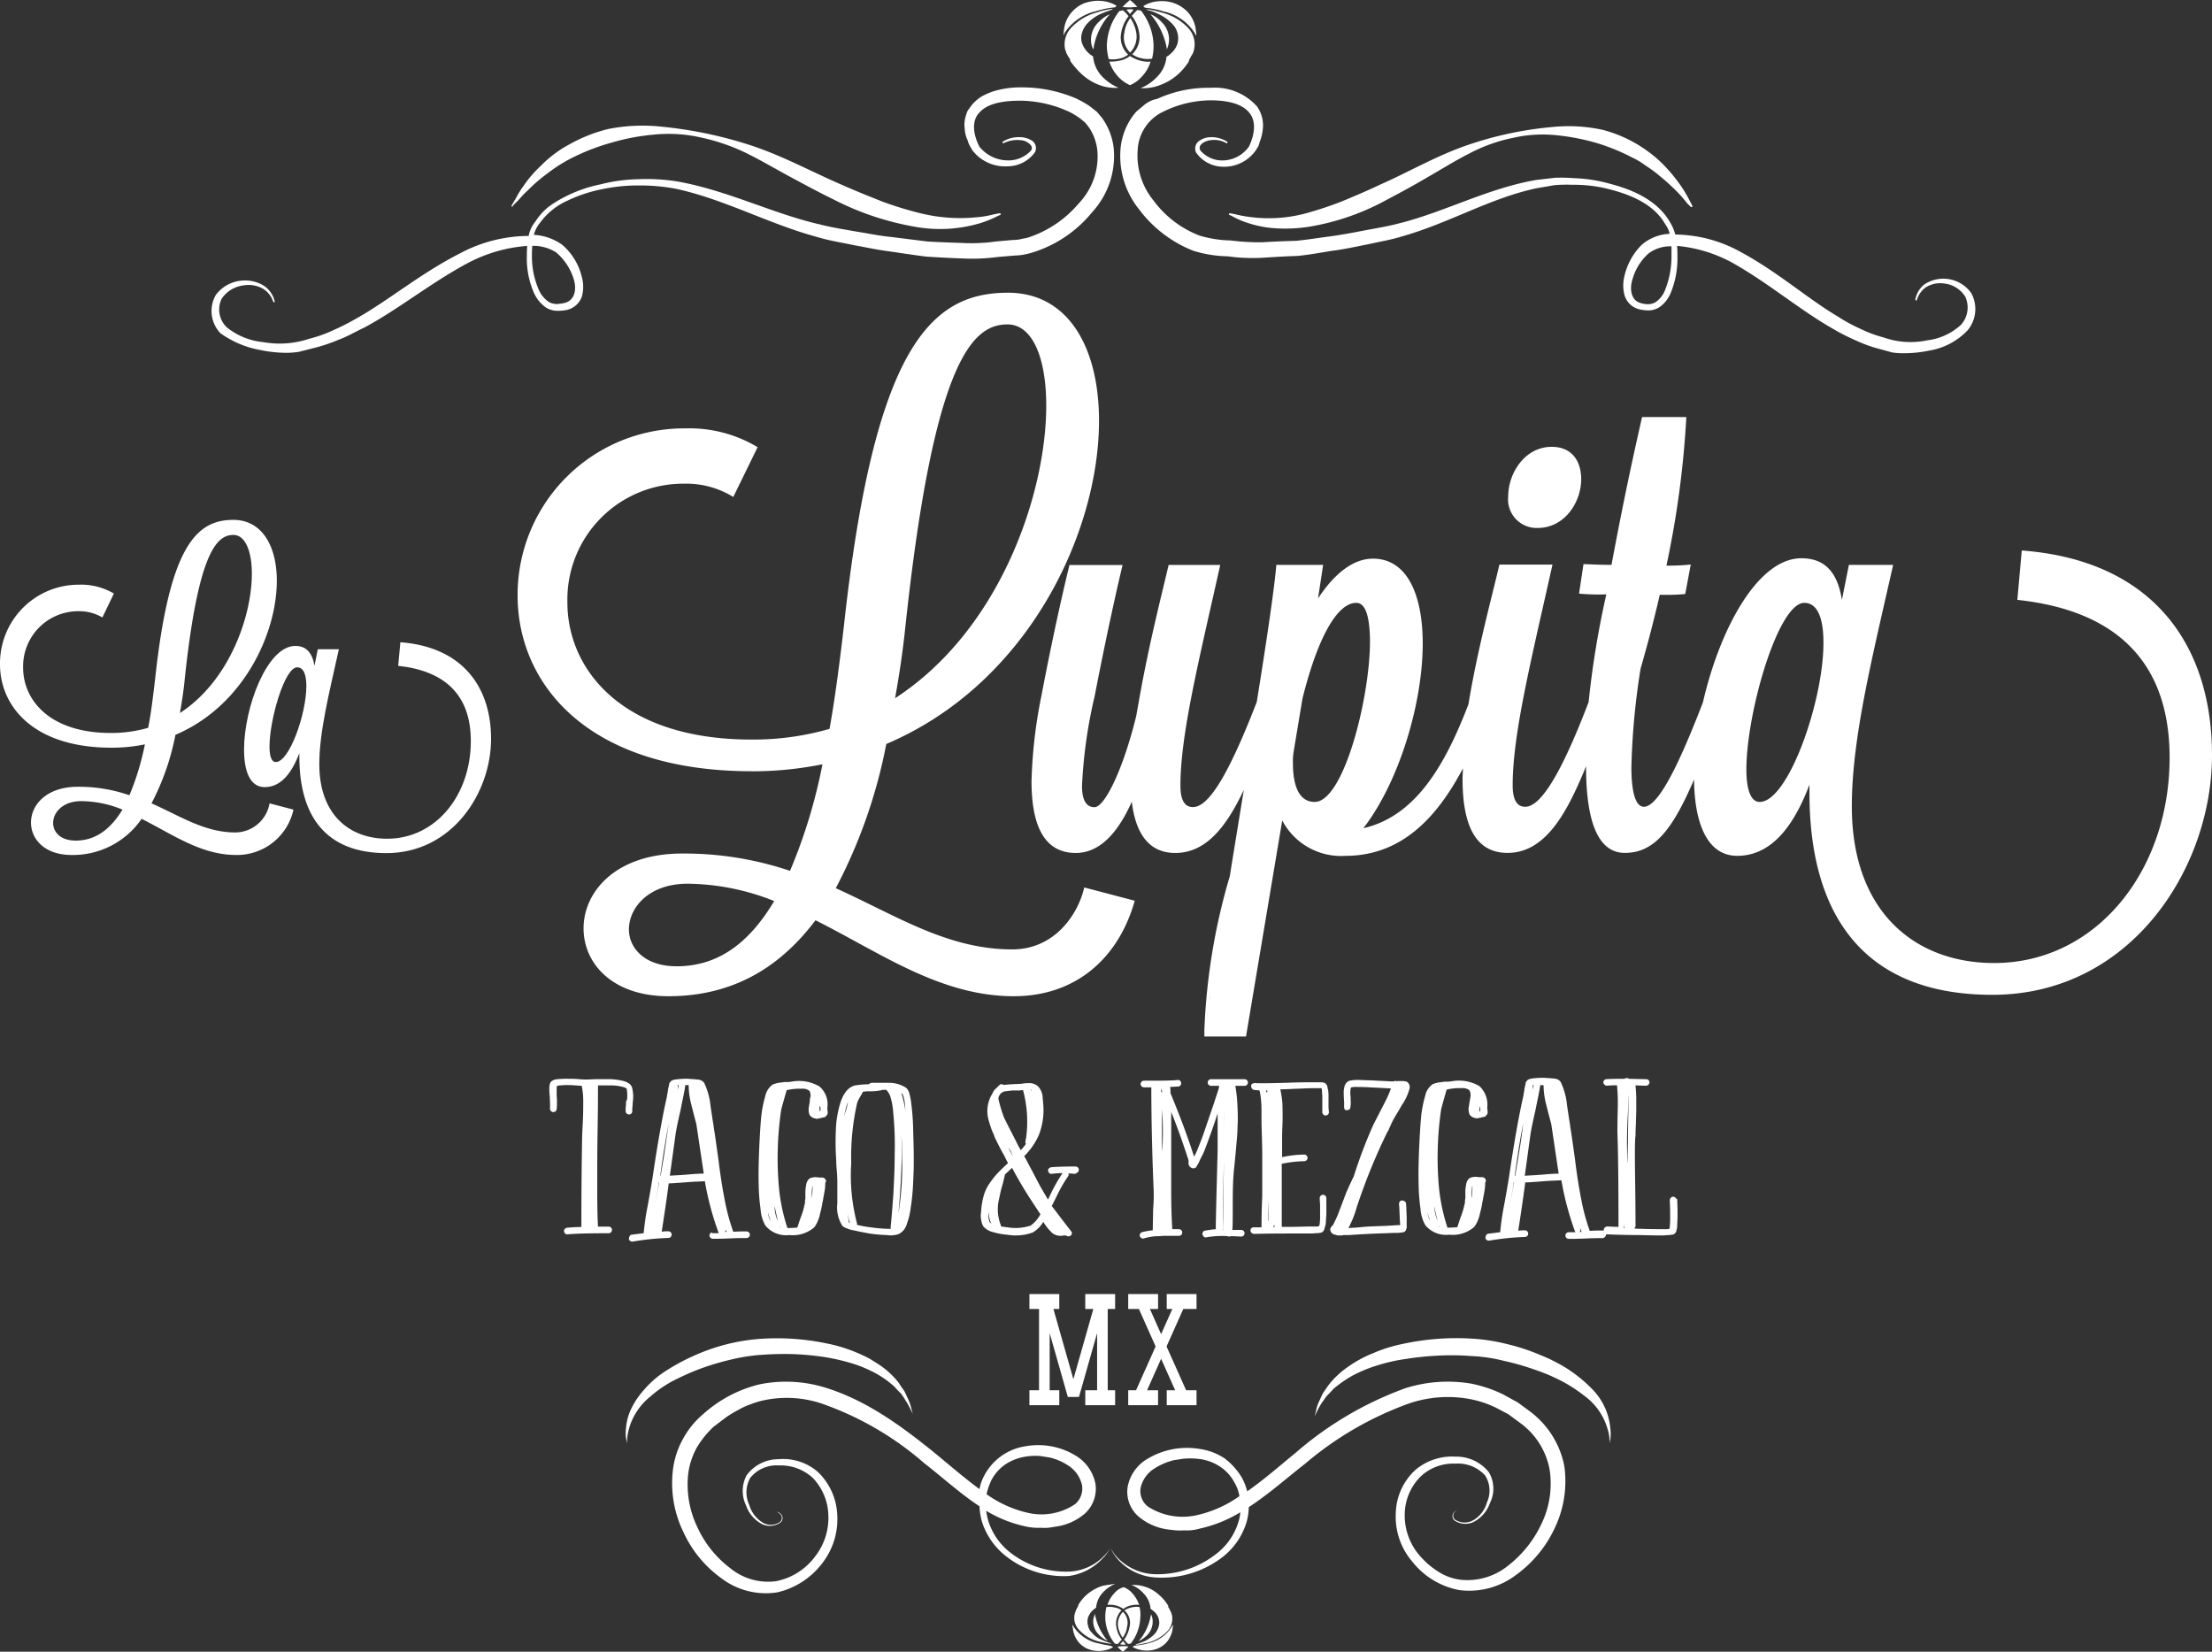 <svg id="Grupo_563" data-name="Grupo 563" xmlns="http://www.w3.org/2000/svg" xmlns:xlink="http://www.w3.org/1999/xlink" width="203.387" height="151.86" viewBox="0 0 203.387 151.86">
  <rect x="0" y="0" width="203.387" height="151.86" fill="#333333" stroke="none"/>
  <defs>
    <clipPath id="clip-path">
      <rect id="Rectángulo_194" data-name="Rectángulo 194" width="203.387" height="151.86" fill="#fff"/>
    </clipPath>
  </defs>
  <g id="Grupo_290" data-name="Grupo 290" clip-path="url(#clip-path)">
    <path id="Trazado_10193" data-name="Trazado 10193" d="M106.656,198.357a.305.305,0,0,0,.305-.305,4.125,4.125,0,0,1,.034-.577,3.76,3.76,0,0,1,.034-.441,3.41,3.41,0,0,0-.068-1.085c-.068-.339-.339-.542-.814-.678a5.89,5.89,0,0,0-1.254-.169h-1.322c-.577.034-.881.034-.881.034-.068,0-.271,0-.644-.034s-.678-.034-.949-.034a7.393,7.393,0,0,0-.949.034,1.047,1.047,0,0,0-.373.068.674.674,0,0,0-.339.237,1.349,1.349,0,0,0-.1.577,4.7,4.7,0,0,0,.034.644c.034.61.034.983.034,1.119-.034.068,0,.136.034.237a.433.433,0,0,0,.2.136c.068.034.136,0,.237-.034a.433.433,0,0,0,.136-.2,7.463,7.463,0,0,0,0-1.288v-.61a.663.663,0,0,1,.034-.271c.068,0,.136-.034.237-.034a6.289,6.289,0,0,1,.881-.034c.271,0,.644.034,1.153.068a6.758,6.758,0,0,1,.136,1.424c0,.508,0,1.085-.034,1.83-.034.712-.068,1.22-.068,1.525-.034,1.864-.068,4.61-.068,8.2-.475,0-.915.034-1.322.068-.068,0-.136.068-.2.1a.285.285,0,0,0-.068.237.292.292,0,0,0,.1.2.286.286,0,0,0,.237.068q1.068-.1,3.763-.1a.305.305,0,1,0,0-.61h-.983c-.068-1.288-.068-2.644-.068-4.068s0-3.051.034-4.847.034-3.152.034-4.068h1.153a4.532,4.532,0,0,1,1.119.136c.237.068.373.136.373.2a4.009,4.009,0,0,1,.034.949.61.61,0,0,0-.1.407c0,.136-.034.271-.034.373l0,.3a.305.305,0,0,0,.305.305" transform="translate(-48.826 -95.882)" fill="#fff"/>
    <path id="Trazado_10194" data-name="Trazado 10194" d="M121.247,209.7a.306.306,0,0,0,.182.078c.339,0,.882,0,1.559-.034.711-.034,1.22-.034,1.559-.034a.305.305,0,0,0,0-.61c-.34,0-.746,0-1.22.034a18.839,18.839,0,0,1-.779-2.881c-.2-1.017-.407-2.271-.577-3.695-.2-1.424-.339-2.441-.441-3.017,0-.136-.068-.441-.136-.915s-.135-.881-.169-1.153a6.227,6.227,0,0,0-.577-2.034.735.735,0,0,0-.305-.237.99.99,0,0,0-.339-.068c-.237-.034-.508-.034-.848-.068a6.734,6.734,0,0,0-.847.034c-.136,0-.237.034-.339.034a1.591,1.591,0,0,0-.306.1c-.068.034-.1.1-.169.169a.36.36,0,0,0-.068.2l-.1.441a3.409,3.409,0,0,1-.068.441,1.092,1.092,0,0,0-.034.237c-.407,1.763-.848,4.237-1.322,7.457-.068.407-.2,1.254-.441,2.542a24.06,24.06,0,0,0-.373,2.542L114,209.4a.228.228,0,0,0-.2.135.492.492,0,0,0-.068.237.294.294,0,0,0,.1.2.5.5,0,0,0,.237.068,23.469,23.469,0,0,1,3.288-.339.305.305,0,0,0,0-.61,3.6,3.6,0,0,0-.61.034c.169-1.119.406-2.61.644-4.441.2,0,.712-.034,1.593-.1.78-.068,1.355-.068,1.729-.1a26.9,26.9,0,0,0,1.253,4.711.074.074,0,0,0,.068.068h-.643c-.034-.1-.1-.063-.17.005v0a.3.3,0,0,0,.022.431m-5.138-2.939c.2-1.119.339-1.83.373-2.17h.034Zm.848-4.576h0l-.305,1.8h-.034c.271-2,.543-3.628.779-4.814-.133.881-.271,1.865-.44,3.017m1.356-6.542-.068.441a1.806,1.806,0,0,0-.034-.441c.034.034.068,0,.1,0m.679,8.238h0c-.814.068-1.288.068-1.491.1l.508-3.695c.068-.508.236-1.288.474-2.339.2-1.017.373-1.763.441-2.3h.305a7.224,7.224,0,0,0,.237,1.763c.271,1.085.441,1.695.474,1.83l.678,4.542q-.509,0-1.627.1m3.628,5-.005-.013h0s0,.009,0,.013l.1.258h-.17a.211.211,0,0,0,.073-.258" transform="translate(-55.904 -95.881)" fill="#fff"/>
    <path id="Trazado_10195" data-name="Trazado 10195" d="M141.9,197.332a1.2,1.2,0,0,0-.034.2.647.647,0,0,0-.034.237,1.369,1.369,0,0,0,.034.848.767.767,0,0,0,.577.339c.034,0,.068.034.1.034s.068-.034.1-.034c.068,0,.169-.034.237-.034a1.06,1.06,0,0,1,.271-.068c.068,0,.1-.034.136-.034.068-.034.1-.1.169-.169a.394.394,0,0,0,.068-.339.842.842,0,0,0-.034-.271,2.17,2.17,0,0,0-.712-2.034,3.721,3.721,0,0,0-2.576-.441c-.068,0-.2.034-.407.034a1.528,1.528,0,0,0-.441.034,2.593,2.593,0,0,0-.881.2,1.712,1.712,0,0,0-.676,1.055,10.65,10.65,0,0,0-.339,1.593c-.068.543-.136,1.458-.2,2.78-.068,1.458-.1,2.712-.068,3.8a17.753,17.753,0,0,0,.169,2.2,3.557,3.557,0,0,0,.441,1.525,2.453,2.453,0,0,0,2.2.881,3.024,3.024,0,0,0,2.3-.712,2.6,2.6,0,0,0,.339-.61,3.028,3.028,0,0,0,.2-.678,6.869,6.869,0,0,0,.2-.915c0-.068.068-.237.1-.542.068-.305.1-.543.136-.745a3.707,3.707,0,0,0,.034-.61.185.185,0,0,0,.068-.169.359.359,0,0,0-.305-.305h-.237c-.136,0-.271-.034-.339-.034a1.151,1.151,0,0,0-.373.034.57.57,0,0,0-.373.2,1.006,1.006,0,0,0-.2.508,3.039,3.039,0,0,0-.068.61v.407a1.151,1.151,0,0,1-.034.373v.237c-.068.237-.1.441-.169.678s-.169.508-.271.779l-.237.712c0,.034-.034.068-.034.1-.2,0-.441.034-.712.034h-.2V209a17.2,17.2,0,0,1-.746-3.425,29.133,29.133,0,0,1-.135-3.8,30.239,30.239,0,0,1,.305-3.559c.034-.2.136-.543.271-1.017.1-.373.2-.678.237-.848a5.176,5.176,0,0,1,1.39-.136.993.993,0,0,1,.712.2.952.952,0,0,1,.1.508,1.275,1.275,0,0,0-.069.414Zm.885.482h.034a.855.855,0,0,1,.068.237c0,.068-.034.136-.034.2-.034,0-.034,0-.068.034Zm-4.746,9.762c.068.271.169.542.237.814a2.351,2.351,0,0,1-.237-.814m4.712-2.611V205s-.034-.034,0-.034m-.679.813h0c0-.2.034-.407.034-.543a.119.119,0,0,1,.034-.068,6.586,6.586,0,0,1-.068,1.119Zm-2.948,3.119.034.068a.1.1,0,0,1-.068-.034Zm-.169-.509h0a3.379,3.379,0,0,1-.305-1.39c.1.475.2.95.305,1.39" transform="translate(-67.43 -96.114)" fill="#fff"/>
    <path id="Trazado_10196" data-name="Trazado 10196" d="M151.253,206.953a3.117,3.117,0,0,0,.475,2,1.07,1.07,0,0,0,.441.237,1.955,1.955,0,0,0,.577.169q.661.152,1.525.305a13.971,13.971,0,0,0,1.562.135,2.224,2.224,0,0,0,1.085-.1,1.483,1.483,0,0,0,.745-.949,6.284,6.284,0,0,0,.339-1.424,20.376,20.376,0,0,0,.237-2.542c.068-1.085.068-2.542,0-4.407a22.031,22.031,0,0,0-.169-2.576,5.368,5.368,0,0,0-.169-.949,1.036,1.036,0,0,0-.339-.61,2.872,2.872,0,0,0-1.593-.441h-1.525a.308.308,0,0,0-.237.1l-.1.034a8.583,8.583,0,0,0-1.186.1c-.61.136-1.051.644-1.356,1.525a9.623,9.623,0,0,0-.441,2.61,25.482,25.482,0,0,0,.034,2.746c0,.339.034.745.068,1.153.034.441.034.712.034.848v2.034Zm6-10.135.1.271a4.012,4.012,0,0,1,.135.848l.034.474a9.536,9.536,0,0,0-.373-1.663Zm-.068,5.524h0c0-.61,0-1.153-.034-1.663.068.678.068,1.389.068,2.17a26.967,26.967,0,0,1-.339,4.949c.169-1.795.27-3.592.305-5.456m-4.1-4.678a1.43,1.43,0,0,1,.136-.339c.068-.1.1-.2.2-.339l.2-.373c.135,0,.305-.034.508-.034a4.9,4.9,0,0,0,1.187-.1.125.125,0,0,0,.1-.034h.339c0,.034.034.034.068.068a1.543,1.543,0,0,1,.339.644,6.133,6.133,0,0,1,.237,1.356,30.741,30.741,0,0,1,.136,3.864c0,1.356-.068,2.644-.136,3.864-.1,1.288-.169,2.237-.237,2.813a.257.257,0,0,0,.034.169h-.334a13.932,13.932,0,0,1-1.525-.136,9.793,9.793,0,0,1-1.288-.237.215.215,0,0,0,0-.2,17.456,17.456,0,0,1-.511-5.46l0,0a22.485,22.485,0,0,1,.542-5.525m-.738,10.979-.034-.034v-.131q-.051-.254-.1-.712a4.848,4.848,0,0,0,.2.881Zm-.2-10.813h0l.1-.305a4.8,4.8,0,0,1-.237.949l-.135.441c.1-.441.169-.78.269-1.085" transform="translate(-74.271 -96.243)" fill="#fff"/>
    <path id="Trazado_10197" data-name="Trazado 10197" d="M178.224,204.981a3.931,3.931,0,0,0-.61,1.254,7.2,7.2,0,0,0-.237,1.525,1.57,1.57,0,0,0,0,.577,1.785,1.785,0,0,0,.2.678,1.688,1.688,0,0,0,.915.542,6.233,6.233,0,0,0,1.288.237,4.621,4.621,0,0,0,2.339-.2,2.7,2.7,0,0,0,.983-.983,4.813,4.813,0,0,0,.848,1.051,1.359,1.359,0,0,0,.712.237,1.164,1.164,0,0,0,.305-.034h.237a.3.3,0,0,0,.373.034.271.271,0,0,0,.126-.362.276.276,0,0,0-.058-.079c-.1-.135-.474-.61-1.119-1.457l-.644-.848.508-1.017a12.62,12.62,0,0,1,.983-1.7.254.254,0,0,0,.034-.271c.339,0,.508.034.61.034a.93.93,0,0,0,.273-.169.3.3,0,0,0-.024-.431l0,0,0,0a.306.306,0,0,0-.176-.076c-1.153,0-1.932.034-2.271.068-.068,0-.136.068-.2.1a.287.287,0,0,0-.068.237.292.292,0,0,0,.1.2.285.285,0,0,0,.237.068,7.94,7.94,0,0,1,.983-.068,15.35,15.35,0,0,0-.983,1.695l-.339.712h-.034l-.712-1.22-.78-1.491c-.305-.543-.508-.983-.678-1.254a6.206,6.206,0,0,0,1.356-1.965,6.274,6.274,0,0,0,.407-2.678c-.034-.441-.068-.712-.068-.848a1.646,1.646,0,0,0-.407-.915,1.241,1.241,0,0,0-.949-.305,2.287,2.287,0,0,0-.441.034,1.8,1.8,0,0,1-.373.034q-1.119.051-1.424.1a.279.279,0,0,0-.394.019l-.013.014-.271.271a1.132,1.132,0,0,0-.339.475,3.032,3.032,0,0,0-.339,2.509c.068.271.169.542.271.847.136.305.237.542.305.746l.407.814c.2.373.305.577.373.678l.407.814c-.373.339-.644.61-.881.847a7.851,7.851,0,0,0-.745.915m-.066,3.66v0a2.5,2.5,0,0,1-.1-.949,4.571,4.571,0,0,0,.2.983c.034.034.068.068.068.1a.739.739,0,0,1-.169-.137m3.863-12.165-.034.1-.034-.1Zm-2.538,2.536,0,0a12.785,12.785,0,0,1-.508-1.695.429.429,0,0,1,.034-.2v-.034l.2-.305c.034,0,.034,0,.068-.034l.2-.1a.429.429,0,0,1,.2-.034c.068,0,.169-.034.271-.034.135,0,.2-.034.271-.034h.678c.067,0,.169-.034.339-.034a11.054,11.054,0,0,1,.271,4.474l-.034.068v.169l-.034.034a.483.483,0,0,0,.068.2,7.042,7.042,0,0,1-.474.576l-.2-.339c-.607-1.224-1.082-2.1-1.353-2.682m.848,3.63-.305-.577-.136-.271.2.271Zm-1.052,2.811c.169-.542.237-.949.305-1.186l.034-.034c.169-.169.373-.339.61-.577.542,1.017,1.119,2,1.763,2.983l.847,1.288a2.942,2.942,0,0,1-.915,1.047v0a4.5,4.5,0,0,1-2,.169q-.407-.051-.712-.1a.306.306,0,0,0-.034-.169,3.994,3.994,0,0,1-.169-2.237c.068-.271.136-.678.271-1.187" transform="translate(-87.174 -96.271)" fill="#fff"/>
    <path id="Trazado_10198" data-name="Trazado 10198" d="M207.3,209.034a7.389,7.389,0,0,0-.983.17.34.34,0,0,0-.169.136.277.277,0,0,0-.034.237.34.34,0,0,0,.136.169.279.279,0,0,0,.237.034,4.67,4.67,0,0,1,.577-.136,4.149,4.149,0,0,1,.678-.068c.237,0,.475-.034.61-.034h1.356a.305.305,0,0,0,0-.61h-.61c-.068-1.051-.1-2.271-.1-3.593v-7.186c.644,1.593,1.153,3.085,1.593,4.44v.237a.453.453,0,0,0,.305.474.312.312,0,0,0,.339-.034.073.073,0,0,0,.068-.068.741.741,0,0,0,.1-.169,2.039,2.039,0,0,0,.237-.474c.2-.373.305-.61.373-.745.339-.881.779-2.066,1.254-3.527v3.322c-.1,4.034-.17,6.475-.17,7.255,0,.034,0,.034.034.068a8.144,8.144,0,0,0-1.017.136.228.228,0,0,0-.2.136.278.278,0,0,0-.034.237.711.711,0,0,0,.136.2.28.28,0,0,0,.237.034,8.231,8.231,0,0,1,1.965-.1.125.125,0,0,0,.1.034c.068,0,.1,0,.136-.034.474,0,.814.034.983.034a.305.305,0,1,0,0-.61h-.814c.034-.441.034-1.322.034-2.576,0-1.22.034-2.136.1-2.847,0,0,.068-.577.169-1.695s.169-1.864.169-2.3a15.945,15.945,0,0,0,0-1.83,14.11,14.11,0,0,0-.2-2h.85a.305.305,0,0,0,0-.61H212.66a.305.305,0,1,0,0,.61h.746c0,.068-.034.169-.034.237l-.441,1.356-.508,1.491-.441,1.287c-.169.508-.373.983-.542,1.424a5.128,5.128,0,0,1-.339.712c-.543-1.695-1.254-3.627-2.17-5.83a3.314,3.314,0,0,0-.034-.577c.271,0,.508-.034.745-.034a.292.292,0,0,0,.2-.1.286.286,0,0,0,.068-.237.292.292,0,0,0-.1-.2.248.248,0,0,0-.2-.068c-.577.068-1.627.068-3.118.068a.305.305,0,1,0,0,.61h.678c0,2.78.068,5.83.2,9.119a14.579,14.579,0,0,1-.033,2.065Zm6.61-9.086c0-.63-.028-1.228-.033-1.8.007.341.033.941.033,1.8m-.169,8.949c0-1.153.034-3.22.1-6.271-.034,3.559-.068,5.627-.1,6.271.034,0,.034.034.034.068h-.068c.034-.033.034-.033.034-.067Zm-5.559-7.423-.034.305v-3.864a23.707,23.707,0,0,1,.034,3.559m-.1-5.491.1.339a.124.124,0,0,0-.1.034Z" transform="translate(-101.309 -95.917)" fill="#fff"/>
    <path id="Trazado_10199" data-name="Trazado 10199" d="M227.153,209.052l0,0H226.4a.292.292,0,0,0-.2.1.248.248,0,0,0-.068.2.24.24,0,0,0,.1.2.308.308,0,0,0,.237.1c.136,0,1.22-.034,3.254-.034h1.932c.271,0,.474-.034.644-.034.1,0,.169,0,.2-.034h.07c.068,0,.1-.034.169-.068a.488.488,0,0,0,.2-.339c.034-.1.068-.2.1-.339.034-.237.034-.543.068-.915v-1.525a.305.305,0,1,0-.61,0s0,.2.034.576v.949a5.573,5.573,0,0,1-.034.814.488.488,0,0,1-.068.237.125.125,0,0,0-.1.034h-.644c-.44,0-1.085.034-1.932.034h-.746v-5.8a11.285,11.285,0,0,1,2.065-.237.305.305,0,0,0,0-.61,10.1,10.1,0,0,0-2.034.237v-1.663c0-.169,0-.61.034-1.356s0-1.356,0-1.83a9.165,9.165,0,0,0-.2-1.39c.2,0,.577,0,1.085-.034.949-.034,1.593-.068,1.965-.068h.745c0,.068.034.1.034.169,0,.169.034.407.034.712v1.356c0,.068.068.136.1.2a.285.285,0,0,0,.237.068.292.292,0,0,0,.2-.1.285.285,0,0,0,.068-.237c0-.068-.034-.237-.034-.508v-.712a5,5,0,0,0-.034-.78,1.685,1.685,0,0,1-.068-.305.5.5,0,0,0-.2-.305.175.175,0,0,0-.135-.068.124.124,0,0,1-.1-.034h-.946c-.373,0-1.017,0-1.965.034-2.034.068-3.118.068-3.322.034a.864.864,0,0,0-.237.068.2.2,0,0,0-.1.2.323.323,0,0,0,.068.237.309.309,0,0,0,.2.135c.1,0,.271.034.475.034a.1.1,0,0,0,.034.068,6.433,6.433,0,0,1,.135.949c.034.373.034.678.034,1.017v1.017c.034,1.153.068,2.136.068,2.949v3.7c-.066,1.427-.066,2.41-.066,2.885m1.119-.1.034-.1a.033.033,0,0,0,.034-.033v.236h-.1c0-.037.034-.07.034-.1m-.508-2.373c.034.881.034,1.458.034,1.763v.034l-.034.169Zm-.1-10.1.034.136c-.034,0-.068.034-.1.034a1.466,1.466,0,0,0-.034-.169Z" transform="translate(-111.152 -96.207)" fill="#fff"/>
    <path id="Trazado_10200" data-name="Trazado 10200" d="M245.088,198.283l-.543,1.051a44.2,44.2,0,0,0-1.831,4.814c-.305.61-.508,1.085-.678,1.458l-.373.983c-.169.441-.305.814-.441,1.153-.135.305-.271.61-.441.915-.034,0-.067.034-.1.1a.373.373,0,0,0-.068.474.526.526,0,0,0,.407.271c.034,0,.068.034.1.034s.068.034.1.034h.2a1.534,1.534,0,0,0,.373-.034h.237a6.17,6.17,0,0,0,.712-.034c.1,0,.508-.034,1.186-.068.034,0,.61-.034,1.763-.068.644-.034,1.017-.034,1.085-.034.169,0,.271-.034.373-.034a.15.15,0,0,0,.1-.034h.068c.034,0,.068-.034.1-.068.068-.034.068-.068.1-.135a.12.12,0,0,1,.034-.068.126.126,0,0,1,.033-.1v-1.051c-.033-.644-.033-1.051-.068-1.22a.229.229,0,0,0-.135-.2.494.494,0,0,0-.237-.068.292.292,0,0,0-.2.1.488.488,0,0,0-.068.237c.034.136.034.543.068,1.153,0,.305.034.543.034.712v.068h-.237l-1.085.068c-1.153.034-1.729.068-1.763.068-.678.068-1.085.1-1.186.1-.2,0-.373.034-.474.034.136-.271.271-.577.407-.881a10.791,10.791,0,0,0,.373-1.119l.305-.881a54.053,54.053,0,0,1,2.512-6c.034-.034.068-.068.068-.1l.271-.61.2-.407.2-.339.305-.508.271-.474a4.841,4.841,0,0,0,.678-1.424.6.6,0,0,0-.136-.644.308.308,0,0,0-.237-.1c-.068,0-.1-.034-.2-.034h-.407a.306.306,0,0,0-.169.034l-.034-.034a.279.279,0,0,0-.237.034h-.2c-.034,0-.712-.034-1.965-.1-.474,0-.848-.034-1.119-.034a3.614,3.614,0,0,0-.779.068.715.715,0,0,0-.474.542,1.993,1.993,0,0,0-.068.678c0,.1,0,.339.034.712v.441a.659.659,0,0,0,.034.237.2.2,0,0,0,.2.1.323.323,0,0,0,.237-.068.2.2,0,0,0,.1-.2,2.284,2.284,0,0,0,.034-.577c0-.339-.034-.543-.034-.644a1.936,1.936,0,0,1,.034-.508c0-.068.033-.1.068-.1a2.109,2.109,0,0,1,.577-.034c.2,0,.577,0,1.119.034l1.932.1a8.81,8.81,0,0,1-.441,1.051Z" transform="translate(-118.243 -95.98)" fill="#fff"/>
    <path id="Trazado_10201" data-name="Trazado 10201" d="M261.236,197.26a1.2,1.2,0,0,0-.034.2.662.662,0,0,0-.034.237,1.369,1.369,0,0,0,.034.848.767.767,0,0,0,.577.339c.034,0,.068.034.1.034s.068-.034.1-.034c.068,0,.169-.034.238-.034a1.058,1.058,0,0,1,.271-.068c.068,0,.1-.034.135-.034.068-.034.1-.1.169-.169a.394.394,0,0,0,.068-.339.858.858,0,0,0-.034-.271,2.331,2.331,0,0,0-.712-2.025,3.721,3.721,0,0,0-2.576-.441c-.068,0-.2.034-.407.034a1.527,1.527,0,0,0-.441.034,2.593,2.593,0,0,0-.881.2,1.71,1.71,0,0,0-.678,1.054,10.643,10.643,0,0,0-.339,1.593c-.068.543-.135,1.458-.2,2.78-.068,1.458-.1,2.712-.068,3.8a17.758,17.758,0,0,0,.169,2.2,3.559,3.559,0,0,0,.441,1.525,2.453,2.453,0,0,0,2.2.881,3.024,3.024,0,0,0,2.3-.712,2.613,2.613,0,0,0,.339-.61,3.038,3.038,0,0,0,.2-.678,6.884,6.884,0,0,0,.2-.915c0-.068.068-.237.1-.543.068-.305.1-.543.135-.745a3.707,3.707,0,0,0,.034-.61.187.187,0,0,0,.068-.169.36.36,0,0,0-.3-.305h-.237c-.136,0-.271-.034-.339-.034a1.15,1.15,0,0,0-.373.034.57.57,0,0,0-.373.2,1,1,0,0,0-.2.508,3.028,3.028,0,0,0-.068.61v.407a1.166,1.166,0,0,1-.034.373v.237c-.068.237-.1.441-.169.678s-.169.508-.271.779l-.237.712c0,.034-.034.068-.034.1-.2,0-.441.034-.712.034h-.2v-.04a17.2,17.2,0,0,1-.746-3.426,29.026,29.026,0,0,1-.135-3.8,30.221,30.221,0,0,1,.305-3.559c.034-.2.135-.542.271-1.017.1-.373.2-.678.237-.847a5.177,5.177,0,0,1,1.39-.136.993.993,0,0,1,.712.2.952.952,0,0,1,.1.508,2.5,2.5,0,0,1-.068.407Zm.88.519a.862.862,0,0,1,.068.237c.035.068,0,.136,0,.238-.034,0-.034,0-.068.034Zm-4.781,9.762h0c.068.271.169.543.237.814a3.472,3.472,0,0,1-.238-.814m4.067-1.8h0c0-.2.034-.407.034-.543a.119.119,0,0,1,.033-.068,6.584,6.584,0,0,1-.068,1.119,2.124,2.124,0,0,1,0-.508m-2.983,3.119.034.068a.107.107,0,0,1-.068-.034Zm-.136-.508a3.381,3.381,0,0,1-.305-1.389,9.2,9.2,0,0,0,.305,1.389" transform="translate(-126.085 -96.083)" fill="#fff"/>
    <path id="Trazado_10202" data-name="Trazado 10202" d="M286.042,205.918l.014-.007a.248.248,0,0,0-.2-.068.242.242,0,0,0-.2.1.307.307,0,0,0-.1.237c.034.644.034,1.153.034,1.491a6.549,6.549,0,0,1-.034.881.5.5,0,0,1-.034.237.125.125,0,0,0-.1.034h-.644c-.475,0-1.119,0-1.932-.034a3.52,3.52,0,0,1-.576-.034.255.255,0,0,0,.136-.237c0-.373,0-1.729-.034-4.135s-.034-3.763.034-4.135c0-.169,0-.508.034-1.085l.034-1.254v-1.085c0-.441-.034-.848-.068-1.22l.949.034a.308.308,0,0,0,.237-.1.292.292,0,0,0,.1-.2.362.362,0,0,0-.068-.2.292.292,0,0,0-.2-.1L281.785,195c-.067-.068-.1-.068-.2-.068a.362.362,0,0,0-.2.068c-.577,0-1.153,0-1.663.034a.292.292,0,0,0-.2.1.253.253,0,0,0-.068.2.241.241,0,0,0,.1.2.306.306,0,0,0,.237.1,8.2,8.2,0,0,1,.915-.034,17.832,17.832,0,0,1,.068,2.065c-.034,1.322-.034,2.066-.034,2.237.068,1.763.1,4.678.1,8.711-.474,0-.814-.034-1.017-.034a.307.307,0,0,0-.237.1.292.292,0,0,0-.1.2v.068h-.068c-.339,0-.745,0-1.22.034a18.908,18.908,0,0,1-.779-2.881c-.2-1.017-.407-2.271-.577-3.7-.2-1.424-.339-2.441-.441-3.017,0-.136-.068-.441-.136-.915s-.136-.881-.169-1.153a6.242,6.242,0,0,0-.577-2.034.736.736,0,0,0-.305-.237,1.007,1.007,0,0,0-.339-.068c-.237-.034-.508-.034-.847-.068a6.747,6.747,0,0,0-.848.034c-.135,0-.237.034-.339.034a1.582,1.582,0,0,0-.305.1c-.068.034-.1.1-.169.169a.362.362,0,0,0-.068.2l-.1.441a3.592,3.592,0,0,1-.068.441,1.1,1.1,0,0,0-.033.237c-.407,1.763-.848,4.237-1.322,7.457-.068.407-.2,1.254-.441,2.542a24.074,24.074,0,0,0-.373,2.542l-1.085.136a.228.228,0,0,0-.2.136.488.488,0,0,0-.068.237.292.292,0,0,0,.1.2.49.49,0,0,0,.237.068,23.464,23.464,0,0,1,3.288-.339.305.305,0,0,0,0-.61,3.712,3.712,0,0,0-.61.034c.169-1.119.407-2.61.644-4.44.2,0,.712-.034,1.593-.1.779-.068,1.356-.068,1.729-.1a26.86,26.86,0,0,0,1.254,4.711.073.073,0,0,0,.068.068h-.644a.305.305,0,0,0,0,.61c.339,0,.881,0,1.562-.034.712-.034,1.22-.034,1.559-.034a.36.36,0,0,0,.305-.305V209.3h.034c.881.034,1.9.068,3.119.068,1.22.034,1.864.034,1.965.034.271,0,.508-.034.678-.034.1,0,.169-.034.237-.034a.439.439,0,0,0,.441-.407,1.049,1.049,0,0,0,.068-.373c0-.237.034-.542.034-.949,0-.373,0-.881-.034-1.525-.081-.058-.114-.125-.182-.159m-15.22.779c.2-1.119.339-1.83.373-2.17h.034Zm.814-4.576-.305,1.8H271.3c.271-2,.542-3.628.78-4.814-.1.881-.237,1.864-.441,3.017Zm1.39-6.542-.068.441a1.781,1.781,0,0,0-.034-.441c.033.034.068,0,.1,0m.678,8.238h0c-.814.068-1.288.068-1.491.1l.508-3.695c.068-.508.237-1.288.474-2.339.2-1.017.373-1.763.441-2.3h.305a7.239,7.239,0,0,0,.237,1.763c.271,1.085.441,1.695.474,1.83l.678,4.543c-.34,0-.915.034-1.627.1m3.559,5.255a.265.265,0,0,0,.034-.271l.034-.034.1.305Zm4.068-.339v-.644a2.731,2.731,0,0,0,.034.543c0,.034.034.068.034.1Zm.373-8.474h0c0,.745-.034,1.559-.034,2.508a5.7,5.7,0,0,1-.034-.745c-.034-.814-.034-1.932.034-3.356.068-1.254.068-1.965.1-2.17,0,.1-.034,1.355-.068,3.763" transform="translate(-132.025 -95.812)" fill="#fff"/>
    <path id="Trazado_10203" data-name="Trazado 10203" d="M21.66,122.742c-2.847,0-5.051-1.491-7.729-2.678a22.9,22.9,0,0,0,2.2-6.3c6.237-2.644,9.321-9.288,9.321-14.169,0-3.186-1.356-5.593-4-5.593-3.356,0-5.865,2.339-7.187,14.611-.2,1.663-.373,3.186-.644,4.508a12.293,12.293,0,0,1-3.426.474c-5.695,0-8.068-3.085-8.068-6A5.068,5.068,0,0,1,7.078,102.4h.2a4.107,4.107,0,0,1,2.136.575l1.056-2.2a5.875,5.875,0,0,0-3.186-.814A7.235,7.235,0,0,0,0,107.145v.141c0,3.8,3.017,7.661,10.237,7.661a14.86,14.86,0,0,0,3.085-.305A24.245,24.245,0,0,1,11.9,119.32a14.189,14.189,0,0,0-4.745-.779c-2.881,0-4.305,1.663-4.305,3.288,0,1.525,1.254,2.983,3.728,2.983a7.651,7.651,0,0,0,6.441-3.323c2.847,1.424,5.457,3.322,8.678,3.322a5.315,5.315,0,0,0,5.288-4.169l-2.2-.577a3.225,3.225,0,0,1-3.119,2.677m-4.678-14.135c1.254-11.763,2.983-13.22,4.474-13.22,1.085,0,1.695,1.491,1.695,3.559,0,3.864-2.034,9.831-6.61,12.813.17-1.017.339-2.034.441-3.152M6.95,123.489h0c-1.39,0-2.065-.779-2.065-1.627,0-.949.881-2,2.576-2a10.133,10.133,0,0,1,3.8.779C10,122.71,8.543,123.489,6.95,123.489" transform="translate(0 -46.203)" fill="#fff"/>
    <path id="Trazado_10204" data-name="Trazado 10204" d="M58.506,116.129h0l-.2,2.17c4.373.474,6.678,2.746,6.678,6.915,0,4.983-3.22,8.983-7.695,8.983-3.458,0-6.237-2.2-6.237-6.847,0-2.949.881-6.441,1.8-10.576H50.913l-.305,1.525c-.2-1.22-.779-1.83-1.763-1.83-2.61,0-4.712,5.695-4.712,9.525,0,2,.543,3.458,1.9,3.458,1.593,0,2.542-1.458,3.186-3.118v.339c0,5.491,2.474,8.847,8,8.847,6.067,0,9.627-5.559,9.627-10.508,0-4.678-2.542-8.44-8.339-8.882M47.05,127.148c-.407,0-.577-.577-.577-1.424,0-2.475,1.39-7.288,2.542-7.288.61,0,.847.712.847,1.729,0,2.542-1.558,6.983-2.813,6.983" transform="translate(-21.693 -57.082)" fill="#fff"/>
    <path id="Trazado_10205" data-name="Trazado 10205" d="M115.157,96.933h0a32.49,32.49,0,0,0,6.474-.644,49.167,49.167,0,0,1-2.983,9.8,30.339,30.339,0,0,0-9.932-1.593c-6.067,0-9.051,3.491-9.051,6.881,0,3.221,2.644,6.237,7.8,6.237,4.711,0,9.525-1.663,13.525-6.983,5.966,2.983,11.457,6.983,18.238,6.983,5.695,0,9.627-3.492,11.118-8.78l-4.644-1.22c-.576,2.509-2.746,5.695-6.61,5.695-5.966,0-10.61-3.085-16.237-5.627A47.738,47.738,0,0,0,127.5,94.424c13.084-5.559,19.559-19.491,19.559-29.728,0-6.712-2.813-11.763-8.373-11.763-7.051,0-12.271,4.881-15.084,30.643-.407,3.492-.814,6.644-1.322,9.457a25.223,25.223,0,0,1-7.187.983c-11.932,0-16.915-6.475-16.915-12.61a10.655,10.655,0,0,1,10.779-10.915,8.2,8.2,0,0,1,4.474,1.22l2.237-4.576a12.165,12.165,0,0,0-6.644-1.729A15.312,15.312,0,0,0,93.6,80.83c.031,8,6.336,16.1,21.556,16.1m-6.947,17.93h0c-2.915,0-4.373-1.663-4.373-3.39,0-2,1.83-4.2,5.39-4.2a21.946,21.946,0,0,1,7.966,1.593c-2.578,4.339-5.593,6-8.984,6m21.05-31.255h0c2.644-24.677,6.237-27.762,9.39-27.762,2.3,0,3.559,3.085,3.559,7.456,0,8.1-4.237,20.644-13.9,26.915.372-2.068.712-4.271.949-6.61" transform="translate(-46.008 -26.019)" fill="#fff"/>
    <path id="Trazado_10206" data-name="Trazado 10206" d="M276.735,80.8c-2.508,0-4,2.475-4,4.543a2.63,2.63,0,0,0,2.712,2.915c2.508,0,4-2.407,4-4.474,0-1.627-.814-2.983-2.712-2.983" transform="translate(-134.06 -39.717)" fill="#fff"/>
    <path id="Trazado_10207" data-name="Trazado 10207" d="M277.588,87.675l0,0-.407,4.543c9.186.983,14,5.8,14,14.509,0,10.441-6.779,18.881-16.135,18.881-7.22,0-13.084-4.644-13.084-14.407,0-6.2,1.831-13.491,3.8-22.2h-4.068l-.644,3.221c-.407-2.576-1.593-3.829-3.728-3.829-4.034,0-7.525,6.576-9.051,13.254-1.695,4.373-3.9,9.593-5.424,9.593-.745,0-1.153-1.254-1.153-3.661a66.336,66.336,0,0,1,.848-9.051c.678-2.339,1.254-4.576,1.763-6.779a18.611,18.611,0,0,0,2.339-.068l.508-2.712a19,19,0,0,1-2.237.1,87.676,87.676,0,0,0,1.83-13.661h-4.068c-1.322,5.8-2.065,9.627-2.813,13.593-1.22,0-2.17-.068-2.576-.068l-.407,2.712a19.764,19.764,0,0,0,2.508.068,83.426,83.426,0,0,0-1.627,9.9c-2.475,6.475-4.373,9.627-5.831,9.627-.508,0-1.153-.271-1.153-1.965,0-4.711,1.663-11.355,3.661-20.3h-4.881c-.644,2.78-2.034,7.864-2.847,12.847-2.1,5.457-4.78,10.271-9.661,11.39,3.254-4.2,5.457-11.424,5.457-16.983,0-4.407-1.39-7.8-4.576-7.8-1.83,0-3.559,1.39-5.051,3.661L213.352,89h-4.305c-.169,2.065-.881,6.915-1.8,12.61-2.508,6.475-4.373,9.661-5.865,9.661-.508,0-1.153-.271-1.153-1.965,0-4.711,1.663-11.355,3.661-20.3h-4.745c-.678,2.881-1.763,7.118-2.644,12l-.339,1.9c-1.22,4.983-2.915,8.373-3.829,8.373-.508,0-1.153-.271-1.153-1.965a44.527,44.527,0,0,1,1.153-8.2c1.424-7.356,2.576-12.1,2.576-12.1h-4.881s-1.153,4.543-2.576,12a45.245,45.245,0,0,0-.915,7.864c0,3.829,1.017,6.61,4.068,6.61,2.237,0,3.9-1.9,5.152-4.711.339,2.813,1.491,4.711,4,4.711,2.847,0,4.712-2.441,6.3-5.8-.441,2.712-.881,5.39-1.288,7.932a57.335,57.335,0,0,0-2.339,14.169v.577h3.829L209.59,112.5a6.106,6.106,0,0,0,5.8,3.254c5.153,0,8.407-3.492,10.813-8.034,0,.305-.034.644-.034.949,0,3.966,1.017,6.813,4.135,6.813,3.426,0,5.424-3.527,7.22-7.966,0,4.881,1.017,7.966,3.559,7.966,2.712,0,4.373-2.1,6.373-6.746.034,4.034,1.22,7.017,3.966,7.017,3.322,0,5.322-3.051,6.644-6.542v.745c0,11.525,5.22,18.576,16.813,18.576,12.747,0,20.2-11.661,20.2-22.033,0-10.008-5.321-17.905-17.491-18.821m-74.947,43.118c0-.1.068-.474.1-.814-.033.407-.1.712-.1.814m.266-1.771c.019-.145.042-.289.072-.433-.019.158-.051.305-.072.433m9.666-18.228h0c-1.559,0-2-1.729-2-3.559a5.5,5.5,0,0,1,.068-1.085l.814-4.881c1.424-5.695,3.22-8.78,4.949-8.78.915,0,1.254,1.491,1.254,3.627-.033,5.255-2.441,14.678-5.085,14.678m40.914,0h0c-.848,0-1.22-1.22-1.22-2.983,0-5.22,2.915-15.321,5.322-15.321,1.254,0,1.763,1.491,1.763,3.627.033,5.322-3.221,14.678-5.865,14.678" transform="translate(-91.692 -37.065)" fill="#fff"/>
    <path id="Trazado_10208" data-name="Trazado 10208" d="M204.667,2.344a3.342,3.342,0,0,1,.678,1.559h0a2.144,2.144,0,0,1-.543,1.864l-.1.1a2.16,2.16,0,0,0,.848.373,2.408,2.408,0,0,0,.983.034,5.072,5.072,0,0,0,.135-1.254,5.38,5.38,0,0,0-1.153-3.152c-.1-.034-.237-.034-.339-.068a6.944,6.944,0,0,0-.508.544" transform="translate(-100.602 -0.885)" fill="#fff"/>
    <path id="Trazado_10209" data-name="Trazado 10209" d="M203.791,6.419h.034a2.1,2.1,0,0,0,.543-1.83,3.423,3.423,0,0,0-.543-1.322,2.823,2.823,0,0,0-.543,1.322,1.968,1.968,0,0,0,.508,1.83" transform="translate(-99.895 -1.606)" fill="#fff"/>
    <path id="Trazado_10210" data-name="Trazado 10210" d="M209.73,5.279h0a2.2,2.2,0,0,0-.644-1.965A2.931,2.931,0,0,0,208.1,2.6h-.034a6.653,6.653,0,0,1,1.458,2.949c0,.1.034.169.034.271a2.541,2.541,0,0,0,.171-.543" transform="translate(-102.273 -1.278)" fill="#fff"/>
    <path id="Trazado_10211" data-name="Trazado 10211" d="M200.309,6.341h0a2.425,2.425,0,0,0,.983-.034,1.816,1.816,0,0,0,.814-.373l-.1-.1a2.142,2.142,0,0,1-.543-1.864,3.336,3.336,0,0,1,.681-1.559,3.73,3.73,0,0,0-.508-.544c-.1.034-.237.034-.339.068a5.382,5.382,0,0,0-1.152,3.152,5.328,5.328,0,0,0,.169,1.254" transform="translate(-98.376 -0.918)" fill="#fff"/>
    <path id="Trazado_10212" data-name="Trazado 10212" d="M197.515,5.82c0-.1.034-.169.034-.271A6.158,6.158,0,0,1,199.008,2.6h-.034a3.491,3.491,0,0,0-.983.712,2.227,2.227,0,0,0-.678,1.966h0a1.5,1.5,0,0,0,.2.543" transform="translate(-96.974 -1.278)" fill="#fff"/>
    <path id="Trazado_10213" data-name="Trazado 10213" d="M195.949,8.684a4.055,4.055,0,0,0,1.525.169,4.49,4.49,0,0,1-1.491-1.017,3.054,3.054,0,0,1-.848-1.864,2.6,2.6,0,0,1-.373-.271,2.255,2.255,0,0,1-.644-.949,1.515,1.515,0,0,1,0-.949,2.138,2.138,0,0,1,.508-.881,3.939,3.939,0,0,1,1.186-.848c.305-.136.678-.271,1.085-.407.034-.034.034-.068.068-.068a4.612,4.612,0,0,0-.78.136,4.094,4.094,0,0,0-.61.169A5.016,5.016,0,0,0,193.1,3.362a2.219,2.219,0,0,0-.543,1.932c.034.136.1.271.136.407.068.1.1.2.2.339.136.2.169.305.136.339a7.575,7.575,0,0,0,1.053,1.22h0a4.986,4.986,0,0,0,1.864,1.085" transform="translate(-94.629 -0.786)" fill="#fff"/>
    <path id="Trazado_10214" data-name="Trazado 10214" d="M202.5,12.81h0a2.849,2.849,0,0,0,1.05-.745,3.4,3.4,0,0,0,.848-1.424,2.522,2.522,0,0,1-.881-.068,3.428,3.428,0,0,1-1.017-.441,2.321,2.321,0,0,1-1.017.441,3.852,3.852,0,0,1-.881.068,3.8,3.8,0,0,0,.848,1.424,3.3,3.3,0,0,0,1.051.745" transform="translate(-98.604 -4.98)" fill="#fff"/>
    <path id="Trazado_10215" data-name="Trazado 10215" d="M204.007,1.667c-.1,0-.237.034-.339.034a3.554,3.554,0,0,1,.339.407c.1-.136.237-.271.339-.407-.1,0-.2-.034-.339-.034" transform="translate(-100.11 -0.819)" fill="#fff"/>
    <path id="Trazado_10216" data-name="Trazado 10216" d="M195.35,1.083v0c.237-.068.508-.136.779-.2a6.535,6.535,0,0,1,.915-.136c.068-.034.1-.1.169-.136-.068-.034-.1-.068-.169-.1a2.954,2.954,0,0,0-.577-.237,3.58,3.58,0,0,0-1.8-.034,2.847,2.847,0,0,0-1.491.848,2.856,2.856,0,0,0-.814,1.8,1.942,1.942,0,0,0-.034.441c.034-.068.068-.169.1-.237a4.7,4.7,0,0,1,2.916-2" transform="translate(-94.538 -0.069)" fill="#fff"/>
    <path id="Trazado_10217" data-name="Trazado 10217" d="M203.677.678h0c.2,0,.407-.034.644-.034h.034A4.085,4.085,0,0,0,203.679,0a6.026,6.026,0,0,0-.68.644h.034a4.547,4.547,0,0,0,.644.034" transform="translate(-99.782)" fill="#fff"/>
    <path id="Trazado_10218" data-name="Trazado 10218" d="M207.828,8.717h0a5.108,5.108,0,0,0,1.9-1.085,5.559,5.559,0,0,0,.983-1.186c-.034-.034.034-.169.136-.339a2.939,2.939,0,0,1,.2-.339,1.911,1.911,0,0,0,.135-.407,2.195,2.195,0,0,0-.508-1.932A5.015,5.015,0,0,0,208.2,1.971c-.2-.068-.407-.1-.61-.169-.2-.034-.474-.1-.779-.136.034.034.034.068.068.068a4.519,4.519,0,0,1,1.085.407,3.94,3.94,0,0,1,1.187.848,1.9,1.9,0,0,1,.508,1.83,2.064,2.064,0,0,1-.644.949,1.509,1.509,0,0,1-.373.271,2.922,2.922,0,0,1-.881,1.864,4.169,4.169,0,0,1-1.492,1.017,4.038,4.038,0,0,0,1.559-.2" transform="translate(-101.389 -0.819)" fill="#fff"/>
    <path id="Trazado_10219" data-name="Trazado 10219" d="M207.817.949l0,0a5.291,5.291,0,0,1,.779.2,4.533,4.533,0,0,1,2.881,2,.85.85,0,0,0,.135.237,1.779,1.779,0,0,0-.034-.441,2.936,2.936,0,0,0-.814-1.8A3.254,3.254,0,0,0,209.274.3a3.578,3.578,0,0,0-1.8.034,2.911,2.911,0,0,0-.577.237c-.068.034-.1.068-.169.1.068.034.1.1.169.136a8.55,8.55,0,0,1,.915.139" transform="translate(-101.617 -0.1)" fill="#fff"/>
    <path id="Trazado_10220" data-name="Trazado 10220" d="M42.822,39.957l0,.007A12.258,12.258,0,0,0,45.1,40.2a7.378,7.378,0,0,0,1.22-.1c.373-.1.779-.2,1.186-.305a14.858,14.858,0,0,0,2.373-.779c.848-.305,1.559-.745,2.373-1.119,3.118-1.663,6.067-4.068,9.457-5.9a13.878,13.878,0,0,1,5.559-1.627,8.333,8.333,0,0,0-.034.915,7.839,7.839,0,0,0,.644,3.389,3.273,3.273,0,0,0,1.153,1.39,2,2,0,0,0,.915.271,4.033,4.033,0,0,0,.915-.068,1.923,1.923,0,0,0,1.424-1.22,3.352,3.352,0,0,0,0-1.83,5.609,5.609,0,0,0-1.8-2.949,4.959,4.959,0,0,0-2.61-.915,2.943,2.943,0,0,1,.577-1.119A6.232,6.232,0,0,1,70.993,26.2,13.023,13.023,0,0,1,74.18,25.15a16.182,16.182,0,0,1,3.389-.339,17.9,17.9,0,0,1,3.356.305c4.44.949,8.508,3.221,13.017,4.441,1.119.339,2.271.508,3.356.745,1.119.2,2.2.441,3.322.576,1.119.169,2.237.339,3.322.475,1.119.068,2.237.136,3.322.169a17.767,17.767,0,0,0,3.288-.136l1.627-.136a4.067,4.067,0,0,0,.848-.1,6.627,6.627,0,0,0,.779-.2,11.451,11.451,0,0,0,5.39-3.661,7.655,7.655,0,0,0,2-5.865,5.92,5.92,0,0,0-1.119-2.881c-.169-.169-.271-.339-.441-.508l-.644-.508a9.7,9.7,0,0,0-1.254-.712,12.61,12.61,0,0,0-5.089-1.02,8.329,8.329,0,0,0-2.441.339,6.52,6.52,0,0,0-1.119.474,3.648,3.648,0,0,0-.949.814l-.373.508a3.863,3.863,0,0,0-.2.577,2.692,2.692,0,0,0-.068,1.153,2.666,2.666,0,0,0,.271,1.017,1.992,1.992,0,0,0,.2.508l.237.407a3.788,3.788,0,0,0,3.254,1.458,3.1,3.1,0,0,0,2.509-1.322.839.839,0,0,0-.42-1.109l-.021-.009a2.066,2.066,0,0,0-.949-.237,2.735,2.735,0,0,0-1.627.441l.068.136a2.81,2.81,0,0,1,1.559-.305,1.364,1.364,0,0,1,.78.271c.237.169.407.407.237.678a2.826,2.826,0,0,1-2.169.915,3.382,3.382,0,0,1-2.576-1.254c-.508-.949-.814-2.339,0-3.152.779-.881,2.3-1.085,3.763-1.085a10.971,10.971,0,0,1,4.542,1.051,6.916,6.916,0,0,1,.983.61l.407.339c.136.136.271.339.407.508a4.737,4.737,0,0,1,.745,2.2,6.25,6.25,0,0,1-1.729,4.745,10.269,10.269,0,0,1-4.61,3.118c-.2.068-.508.1-.745.169a4.23,4.23,0,0,1-.712.068l-1.525.136a15.992,15.992,0,0,1-3.118.136c-1.051-.034-2.136-.068-3.221-.136l-3.254-.407c-1.085-.1-2.2-.339-3.288-.508-1.119-.2-2.237-.373-3.288-.644-4.339-.983-8.542-3.152-13.186-3.966a17.721,17.721,0,0,0-3.527-.2,15.213,15.213,0,0,0-3.492.474,12.653,12.653,0,0,0-3.288,1.153,10.975,10.975,0,0,0-1.491.915A5.474,5.474,0,0,0,68.041,28.1a2.959,2.959,0,0,0-.644,1.356h-.2a13.478,13.478,0,0,0-6.1,1.593c-3.661,1.864-6.542,4.305-9.491,5.966a22.447,22.447,0,0,1-2.2,1.119,12.174,12.174,0,0,1-2.2.779,8.547,8.547,0,0,1-4.2.305,6.294,6.294,0,0,1-3.356-1.356,2.267,2.267,0,0,1-.474-2.644,2.839,2.839,0,0,1,2.034-1.22,2.649,2.649,0,0,1,1.8.335,2.182,2.182,0,0,1,.915,1.22l.136-.034a2.424,2.424,0,0,0-.915-1.424,3.252,3.252,0,0,0-2-.543,3.319,3.319,0,0,0-2.509,1.322A2.959,2.959,0,0,0,39.06,38.4a9.006,9.006,0,0,0,3.763,1.56m24.915-9.594a3.864,3.864,0,0,1,2.2.61,5.28,5.28,0,0,1,1.593,2.407c.305.949.136,2-.848,2.237a6.1,6.1,0,0,1-.712.1,1.8,1.8,0,0,1-.678-.169,2.587,2.587,0,0,1-.949-1.119,7.609,7.609,0,0,1-.644-3.152,8.327,8.327,0,0,1,.034-.915" transform="translate(-18.79 -7.761)" fill="#fff"/>
    <path id="Trazado_10221" data-name="Trazado 10221" d="M92.906,29.782v0c.271-.237.577-.678,1.085-1.119a14.265,14.265,0,0,1,1.763-1.525,14.021,14.021,0,0,1,2.576-1.593,19.98,19.98,0,0,1,3.322-1.254,20.223,20.223,0,0,1,3.93-.745,13.514,13.514,0,0,1,4.339.271,18.292,18.292,0,0,1,4.271,1.491c1.356.678,2.678,1.458,4,2.17s2.644,1.424,3.966,2.066a26.06,26.06,0,0,0,7.627,2.511,12.891,12.891,0,0,0,5.695-.339,9.207,9.207,0,0,0,1.491-.577c.339-.169.508-.237.508-.237l-.068-.136s-.169.034-.542.1a8.444,8.444,0,0,1-1.525.271,15.263,15.263,0,0,1-5.322-.373,32.363,32.363,0,0,1-3.426-1.051c-1.186-.474-2.475-.983-3.763-1.559-2.61-1.119-5.322-2.61-8.271-3.593a38.531,38.531,0,0,0-8.917-1.8,16.178,16.178,0,0,0-4.271.271,14.205,14.205,0,0,0-3.593,1.424,10.735,10.735,0,0,0-2.61,1.965,10.837,10.837,0,0,0-1.627,1.9c-.407.543-.61,1.017-.814,1.322-.169.305-.271.474-.271.474l.11.082c-.029-.051.1-.185.338-.419" transform="translate(-45.447 -11.171)" fill="#fff"/>
    <path id="Trazado_10222" data-name="Trazado 10222" d="M204.668,17.531l0,0-.61.508a5.338,5.338,0,0,0-.407.508,6.077,6.077,0,0,0-1.051,2.78,7.835,7.835,0,0,0,1.695,5.729,11.486,11.486,0,0,0,4.983,3.8,11.338,11.338,0,0,0,3.152.508,16.606,16.606,0,0,0,3.186.136c1.051-.068,2.136-.136,3.22-.169,1.085-.1,2.136-.305,3.221-.474,1.085-.136,2.136-.373,3.186-.577,1.051-.237,2.136-.407,3.221-.745,4.339-1.22,8.169-3.559,12.44-4.441l1.593-.271a13.54,13.54,0,0,1,1.663-.034,12.87,12.87,0,0,1,3.221.373c2.065.508,4.237,1.39,5.288,3.254a2.315,2.315,0,0,1,.407.881,4.177,4.177,0,0,0-2.576,1.017,5.907,5.907,0,0,0-1.593,2.915,3.466,3.466,0,0,0,.034,1.763A1.878,1.878,0,0,0,250.3,36.24a3.773,3.773,0,0,0,.915.1,2.006,2.006,0,0,0,.881-.271,2.983,2.983,0,0,0,1.085-1.356,8.393,8.393,0,0,0,.61-3.254c0-.339,0-.712-.034-1.051a13.038,13.038,0,0,1,5.22,1.627c3.221,1.83,6,4.2,8.949,5.9a19.987,19.987,0,0,0,2.237,1.153,13.141,13.141,0,0,0,2.271.814l1.119.305a7.181,7.181,0,0,0,1.187.068,11.185,11.185,0,0,0,2.169-.237,6.274,6.274,0,0,0,3.559-1.864,3.058,3.058,0,0,0,.339-3.426,3.147,3.147,0,0,0-4.339-.779,2.293,2.293,0,0,0-.814,1.424l.135.034a2.251,2.251,0,0,1,.845-1.216,2.5,2.5,0,0,1,1.729-.339,2.593,2.593,0,0,1,1.9,1.22,2.376,2.376,0,0,1-.407,2.576,5.569,5.569,0,0,1-3.118,1.424,7.4,7.4,0,0,1-4-.271,11.137,11.137,0,0,1-2.1-.779,15.387,15.387,0,0,1-2.065-1.119c-2.813-1.663-5.525-4.1-8.983-5.966a12.639,12.639,0,0,0-5.9-1.593h-.1a3.966,3.966,0,0,0-.474-1.119c-1.153-2.034-3.458-3.017-5.559-3.559a13.855,13.855,0,0,0-3.356-.508,13.441,13.441,0,0,0-1.663-.034l-1.729.2c-4.508.779-8.509,2.983-12.646,4-1.017.271-2.1.441-3.152.644s-2.136.407-3.152.543c-1.051.136-2.065.305-3.118.407-1.051.034-2.065.068-3.085.136a21.757,21.757,0,0,1-2.983-.169,10.636,10.636,0,0,1-2.813-.441,9.477,9.477,0,0,1-4.237-3.221A6.559,6.559,0,0,1,204.16,21.6a4.107,4.107,0,0,1,2.407-3.559,9.923,9.923,0,0,1,4.339-1.017c1.39,0,2.847.271,3.527,1.153.712.848.407,2.17-.034,3.085a2.994,2.994,0,0,1-2.407,1.288,2.651,2.651,0,0,1-2.066-.915c-.305-.543.508-.915.949-.949a2.267,2.267,0,0,1,1.491.305l.068-.136a2.677,2.677,0,0,0-1.593-.441,1.748,1.748,0,0,0-.915.271.869.869,0,0,0-.407,1.119,3.041,3.041,0,0,0,2.407,1.322,3.547,3.547,0,0,0,3.085-1.491l.237-.373c.1-.237.1-.339.169-.508a4.191,4.191,0,0,0,.237-.983,3.014,3.014,0,0,0-.508-2.17,5.179,5.179,0,0,0-4.271-1.729,11.235,11.235,0,0,0-4.915,1.017,2.582,2.582,0,0,0-1.293.644m48.576,12.914h0v1.017a8.292,8.292,0,0,1-.61,3.051,2.364,2.364,0,0,1-.881,1.085,1.474,1.474,0,0,1-.644.169,2.528,2.528,0,0,1-.678-.1c-.915-.237-1.051-1.288-.78-2.17a5.027,5.027,0,0,1,1.458-2.373,3.287,3.287,0,0,1,2.136-.678" transform="translate(-99.555 -7.799)" fill="#fff"/>
    <path id="Trazado_10223" data-name="Trazado 10223" d="M222.779,30.907h0l-.508-.1-.068.136a4.694,4.694,0,0,1,.474.237,8.035,8.035,0,0,0,1.424.577,9.924,9.924,0,0,0,2.339.441,14.333,14.333,0,0,0,3.12-.135,22.426,22.426,0,0,0,7.22-2.509c1.22-.644,2.475-1.322,3.729-2.066,1.254-.712,2.475-1.491,3.763-2.136a14.772,14.772,0,0,1,4.034-1.458,12.267,12.267,0,0,1,4.135-.237,20.154,20.154,0,0,1,3.728.746,18.74,18.74,0,0,1,3.118,1.288,6.858,6.858,0,0,1,1.289.78,9.486,9.486,0,0,1,1.119.814,19.923,19.923,0,0,1,1.663,1.491,10.976,10.976,0,0,1,.983,1.119l.373.373.136-.068a4.7,4.7,0,0,0-.237-.475,12.714,12.714,0,0,0-.746-1.288,14.866,14.866,0,0,0-1.491-1.864,10.568,10.568,0,0,0-1.084-1.017,13.192,13.192,0,0,0-1.322-.949,12.34,12.34,0,0,0-3.39-1.458,14.691,14.691,0,0,0-4.068-.305A33.1,33.1,0,0,0,244,24.605c-2.813.983-5.356,2.475-7.83,3.559-1.22.577-2.407,1.085-3.559,1.559a33.257,33.257,0,0,1-3.254,1.085,13.063,13.063,0,0,1-5.051.373,10.849,10.849,0,0,1-1.525-.275" transform="translate(-109.22 -11.212)" fill="#fff"/>
    <path id="Trazado_10224" data-name="Trazado 10224" d="M239.373,252.6l.006,0-1.153-.848-1.356-.745a12.324,12.324,0,0,0-2.915-.983,12.97,12.97,0,0,0-6.034.407,32.022,32.022,0,0,0-10.1,5.932c-1.491,1.22-2.881,2.441-4.373,3.491-.034.034-.068.034-.1.068a5.366,5.366,0,0,0-.474-1.22,6.157,6.157,0,0,0-1.593-1.8,5.6,5.6,0,0,0-2.339-.881,7.055,7.055,0,0,0-4.983,1.051,3.8,3.8,0,0,0-1.593,2.373,3.009,3.009,0,0,0,1.051,2.847,5.329,5.329,0,0,0,2.746,1.153l.644.068a5.387,5.387,0,0,0,.745,0,4.3,4.3,0,0,0,1.458-.169,12.253,12.253,0,0,0,3.7-1.491,3.691,3.691,0,0,1-.169.881,5.8,5.8,0,0,1-1.965,2.881,8.757,8.757,0,0,1-5.491,1.932,5,5,0,0,1-3.491-1.356,3.607,3.607,0,0,1-.644-.78l-.2-.305a3.2,3.2,0,0,1,.169.305,4.136,4.136,0,0,0,.61.848,5.081,5.081,0,0,0,3.559,1.593,9.148,9.148,0,0,0,5.831-1.763,6.418,6.418,0,0,0,2.3-3.119,5.071,5.071,0,0,0,.271-1.593c1.83-1.187,3.492-2.678,5.153-3.966a30.766,30.766,0,0,1,9.661-5.593,11.106,11.106,0,0,1,5.356-.407,9.677,9.677,0,0,1,2.542.814l1.153.61,1.153.848a6.828,6.828,0,0,1,2.644,4.237,8.479,8.479,0,0,1-.745,4.983,10.477,10.477,0,0,1-3.085,3.864,5.934,5.934,0,0,1-4.339,1.288,4.9,4.9,0,0,1-2.066-.745,8.427,8.427,0,0,1-.882-.644,9.238,9.238,0,0,1-.814-.814,5.634,5.634,0,0,1-1.39-3.829,4.978,4.978,0,0,1,1.458-3.458,4.358,4.358,0,0,1,3.187-1.186,3.367,3.367,0,0,1,2.746,1.085,2.589,2.589,0,0,1,.169,2.474,2.753,2.753,0,0,1-1.288,1.662,1.607,1.607,0,0,1-1.525,0,.469.469,0,0,1-.1-.814c.169-.136.271-.2.271-.2l-.305.2a.509.509,0,0,0-.136.706.516.516,0,0,0,.2.175,1.751,1.751,0,0,0,1.663.068,3.064,3.064,0,0,0,1.491-1.729,2.949,2.949,0,0,0-.1-2.847,3.815,3.815,0,0,0-3.051-1.424,5.236,5.236,0,0,0-3.7,1.22,5.568,5.568,0,0,0-1.8,3.93,6.349,6.349,0,0,0,1.491,4.474,7.2,7.2,0,0,0,4.339,2.644,7.108,7.108,0,0,0,5.22-1.39,11.071,11.071,0,0,0,3.559-4.305,9.977,9.977,0,0,0,.881-5.729,8.242,8.242,0,0,0-3.129-4.983M208.8,262.095h0a5.884,5.884,0,0,1-4.543-.745,1.784,1.784,0,0,1-.712-1.729,2.8,2.8,0,0,1,1.119-1.695,5.91,5.91,0,0,1,2-.881c.373-.034.745-.135,1.085-.135a5.961,5.961,0,0,1,1.119.033,4.4,4.4,0,0,1,1.932.678,3.978,3.978,0,0,1,1.356,1.458,3.712,3.712,0,0,1,.475,1.288,10.8,10.8,0,0,1-3.83,1.729" transform="translate(-98.67 -122.807)" fill="#fff"/>
    <path id="Trazado_10225" data-name="Trazado 10225" d="M263.16,246.563h0a13.2,13.2,0,0,0-2.065-1.695,14.914,14.914,0,0,0-2.644-1.356,18.1,18.1,0,0,0-2.983-.983,17.21,17.21,0,0,0-3.221-.508,23.184,23.184,0,0,0-6.373.474,13.706,13.706,0,0,0-2.813.881,11.013,11.013,0,0,0-2.339,1.288,8.172,8.172,0,0,0-1.663,1.562c-.2.271-.373.543-.543.779-.135.237-.237.508-.339.712a3.657,3.657,0,0,0-.339,1.051c-.068.237-.1.373-.1.373l.169-.339a6.837,6.837,0,0,1,.508-.915c.136-.169.271-.407.441-.61.2-.2.407-.407.61-.644a11.412,11.412,0,0,1,1.695-1.186,12.711,12.711,0,0,1,2.271-.949,16.257,16.257,0,0,1,2.678-.61,27.049,27.049,0,0,1,2.949-.305,22.872,22.872,0,0,1,3.051.034,14.712,14.712,0,0,1,3.017.441,23.243,23.243,0,0,1,2.847.814,17.333,17.333,0,0,1,2.542,1.085,13.642,13.642,0,0,1,2.066,1.356,5.7,5.7,0,0,1,2.066,2.949,3.727,3.727,0,0,1,.2,1.051,2.86,2.86,0,0,1,.034.373,2.943,2.943,0,0,1,.034-.373,3.767,3.767,0,0,0,0-1.085,5.831,5.831,0,0,0-1.757-3.664" transform="translate(-116.856 -118.94)" fill="#fff"/>
    <path id="Trazado_10226" data-name="Trazado 10226" d="M161.236,265.99v0a3.728,3.728,0,0,0,.577-.848,3.3,3.3,0,0,1-.61.779,4.729,4.729,0,0,1-3.389,1.39,8.3,8.3,0,0,1-5.356-1.9,5.914,5.914,0,0,1-1.864-2.847,6.239,6.239,0,0,1-.169-.848,11.689,11.689,0,0,0,3.559,1.424,5.079,5.079,0,0,0,1.424.136,5.524,5.524,0,0,0,.745,0l.644-.1a5.172,5.172,0,0,0,2.678-1.186,3.075,3.075,0,0,0,.983-2.813,3.9,3.9,0,0,0-1.559-2.373,6.606,6.606,0,0,0-4.881-1.017,5.127,5.127,0,0,0-3.8,2.746,3.792,3.792,0,0,0-.407,1.186c-.034-.034-.068-.034-.1-.068-1.424-1.051-2.813-2.271-4.271-3.457-2.915-2.339-6.1-4.678-9.9-5.83a12.233,12.233,0,0,0-5.966-.271,11.96,11.96,0,0,0-5.186,2.746,7.929,7.929,0,0,0-1.9,2.373,7.738,7.738,0,0,0-.881,2.847,10.257,10.257,0,0,0,.983,5.627,10.654,10.654,0,0,0,3.492,4.237,6.734,6.734,0,0,0,5.153,1.288,7.236,7.236,0,0,0,4.169-2.746,6.6,6.6,0,0,0,1.322-4.441,5.809,5.809,0,0,0-1.763-3.864,4.853,4.853,0,0,0-3.628-1.187,3.625,3.625,0,0,0-2.949,1.491,3.088,3.088,0,0,0-.034,2.78,3.04,3.04,0,0,0,1.458,1.695,1.686,1.686,0,0,0,1.627-.1.517.517,0,0,0,.034-.881.893.893,0,0,0-.305-.169s.1.068.271.2a.478.478,0,0,1-.068.814,1.455,1.455,0,0,1-1.491,0,2.839,2.839,0,0,1-1.254-1.663,2.7,2.7,0,0,1,.1-2.441,3.1,3.1,0,0,1,2.644-1.153,4.363,4.363,0,0,1,3.118,1.153,5.155,5.155,0,0,1,1.424,3.39,5.755,5.755,0,0,1-1.22,3.829,5.861,5.861,0,0,1-3.593,2.271,5.5,5.5,0,0,1-4.237-1.22,9.833,9.833,0,0,1-3.017-3.8,9,9,0,0,1-.814-4.881,6.735,6.735,0,0,1,.78-2.373,8.683,8.683,0,0,1,1.559-1.932l1.119-.848a9.824,9.824,0,0,1,1.119-.678,6.328,6.328,0,0,1,1.186-.543,7.7,7.7,0,0,1,1.254-.373,10.163,10.163,0,0,1,5.22.305,28.665,28.665,0,0,1,9.457,5.491c1.663,1.288,3.288,2.78,5.085,3.966a6.018,6.018,0,0,0,.271,1.559,6.589,6.589,0,0,0,2.237,3.085,8.586,8.586,0,0,0,5.729,1.763,5.22,5.22,0,0,0,3.187-1.729M150.9,258.905a4.093,4.093,0,0,1,1.288-1.458,4.637,4.637,0,0,1,1.864-.712,5.493,5.493,0,0,1,1.085-.068c.305,0,.712.1,1.051.136a5.165,5.165,0,0,1,1.965.881,2.9,2.9,0,0,1,1.085,1.695,1.886,1.886,0,0,1-.644,1.729,5.536,5.536,0,0,1-4.407.779,10.524,10.524,0,0,1-3.728-1.695,5.8,5.8,0,0,1,.441-1.287Z" transform="translate(-59.746 -122.81)" fill="#fff"/>
    <path id="Trazado_10227" data-name="Trazado 10227" d="M122.665,244h0a16.877,16.877,0,0,1,2.915-.474,29.356,29.356,0,0,1,2.983-.068,25.953,25.953,0,0,1,2.881.271,19.56,19.56,0,0,1,2.61.61,11.98,11.98,0,0,1,2.2.949,9.173,9.173,0,0,1,1.627,1.186c.2.237.407.441.577.61a6.462,6.462,0,0,1,.407.61,6.816,6.816,0,0,1,.508.915l.169.339s-.034-.136-.1-.373a5.007,5.007,0,0,0-.339-1.017c-.1-.2-.2-.441-.339-.712-.169-.237-.339-.474-.508-.746a7.67,7.67,0,0,0-1.593-1.525c-.339-.237-.678-.441-1.051-.678a13.357,13.357,0,0,0-1.22-.577,13.985,13.985,0,0,0-2.78-.848,22.335,22.335,0,0,0-6.237-.407,17.96,17.96,0,0,0-6.067,1.593,18.171,18.171,0,0,0-2.542,1.39,8.876,8.876,0,0,0-1.965,1.729,7.321,7.321,0,0,0-1.22,1.864,4.924,4.924,0,0,0-.407,1.663,3.3,3.3,0,0,0,.034,1.051,2.955,2.955,0,0,1,.034.373,2.863,2.863,0,0,1,.034-.373,4.82,4.82,0,0,1,.169-1.017,5.8,5.8,0,0,1,1.932-2.949,11.178,11.178,0,0,1,1.965-1.39,24.369,24.369,0,0,1,2.542-1.153,24.088,24.088,0,0,1,2.78-.848" transform="translate(-55.617 -118.956)" fill="#fff"/>
    <path id="Trazado_10228" data-name="Trazado 10228" d="M201.392,293.563h0a2.44,2.44,0,0,1-.508-1.186,1.717,1.717,0,0,1,.407-1.424l.068-.068a1.244,1.244,0,0,0-.644-.271,1.869,1.869,0,0,0-.745-.034,4.288,4.288,0,0,0-.1.949,3.906,3.906,0,0,0,.881,2.407.661.661,0,0,0,.271.034c.134-.136.236-.271.372-.407" transform="translate(-98.243 -142.82)" fill="#fff"/>
    <path id="Trazado_10229" data-name="Trazado 10229" d="M202.62,291.467h0a1.592,1.592,0,0,0-.441,1.39,2.756,2.756,0,0,0,.407.983,1.915,1.915,0,0,0,.407-.983,1.391,1.391,0,0,0-.372-1.39" transform="translate(-99.368 -143.267)" fill="#fff"/>
    <path id="Trazado_10230" data-name="Trazado 10230" d="M197.849,291.8v0c-.034.167-.1.305-.135.439a1.671,1.671,0,0,0,.508,1.491,2.34,2.34,0,0,0,.745.542H199A5.257,5.257,0,0,1,197.882,292c0-.068-.034-.136-.034-.2" transform="translate(-97.173 -143.431)" fill="#fff"/>
    <path id="Trazado_10231" data-name="Trazado 10231" d="M204.693,290.578h0a1.869,1.869,0,0,0-.745.034,1.844,1.844,0,0,0-.644.271l.068.068a1.521,1.521,0,0,1,.407,1.424,2.808,2.808,0,0,1-.508,1.186,4.1,4.1,0,0,0,.373.407c.1,0,.169-.034.237-.034a4.123,4.123,0,0,0,.881-2.407,2.868,2.868,0,0,0-.068-.949" transform="translate(-99.914 -142.819)" fill="#fff"/>
    <path id="Trazado_10232" data-name="Trazado 10232" d="M207.053,291.867a.429.429,0,0,1-.034.2,4.81,4.81,0,0,1-1.085,2.271h.034a3.018,3.018,0,0,0,.745-.542,1.8,1.8,0,0,0,.474-1.525h0a1.912,1.912,0,0,0-.136-.407" transform="translate(-101.224 -143.464)" fill="#fff"/>
    <path id="Trazado_10233" data-name="Trazado 10233" d="M207.177,287.545h0a3.383,3.383,0,0,0-1.424-.814,3.451,3.451,0,0,0-1.153-.135,2.9,2.9,0,0,1,1.119.78,2.3,2.3,0,0,1,.644,1.424,1.891,1.891,0,0,1,.271.2,1.4,1.4,0,0,1,.474.712,1.274,1.274,0,0,1,0,.712,1.919,1.919,0,0,1-.373.678,3.485,3.485,0,0,1-.881.644q-.356.153-.814.305l-.068.068c.237-.034.441-.068.577-.1.169-.034.305-.068.474-.1a3.8,3.8,0,0,0,1.9-1.085,1.7,1.7,0,0,0,.407-1.458l-.1-.305a2.01,2.01,0,0,1-.135-.271c-.1-.136-.136-.238-.1-.271a3.946,3.946,0,0,0-.814-.984" transform="translate(-100.569 -140.871)" fill="#fff"/>
    <path id="Trazado_10234" data-name="Trazado 10234" d="M200.912,287.543h0a2.722,2.722,0,0,0-.644,1.085,2.285,2.285,0,0,1,.678.034,2.024,2.024,0,0,1,.78.339,1.821,1.821,0,0,1,.779-.339,2.285,2.285,0,0,1,.678-.034,3.179,3.179,0,0,0-.644-1.085,2.034,2.034,0,0,0-.779-.542,1.678,1.678,0,0,0-.849.542" transform="translate(-98.439 -141.072)" fill="#fff"/>
    <path id="Trazado_10235" data-name="Trazado 10235" d="M202.806,297.074a.754.754,0,0,0,.271-.034,2.2,2.2,0,0,1-.271-.305,2.207,2.207,0,0,1-.271.305c.1,0,.169.034.271.034" transform="translate(-99.554 -145.856)" fill="#fff"/>
    <path id="Trazado_10236" data-name="Trazado 10236" d="M206.258,295.464l0,0a3.212,3.212,0,0,1-.61.135q-.305.051-.712.1a.475.475,0,0,1-.136.1c.034.034.1.034.136.068a1.693,1.693,0,0,0,.441.169,2.619,2.619,0,0,0,1.356.034,2.28,2.28,0,0,0,1.153-.644,2.386,2.386,0,0,0,.61-1.356c0-.1.034-.237.034-.339a.763.763,0,0,1-.1.169,3.343,3.343,0,0,1-2.171,1.562" transform="translate(-100.668 -144.381)" fill="#fff"/>
    <path id="Trazado_10237" data-name="Trazado 10237" d="M202.068,297.7a2.287,2.287,0,0,0,.508.474,6.478,6.478,0,0,0,.508-.474,2.941,2.941,0,0,0-.508-.034c-.136,0-.305.034-.508.034" transform="translate(-99.324 -146.314)" fill="#fff"/>
    <path id="Trazado_10238" data-name="Trazado 10238" d="M195.38,287.413h0a3.848,3.848,0,0,0-.745.915.924.924,0,0,1-.1.271,1.017,1.017,0,0,0-.136.271l-.1.305a1.576,1.576,0,0,0,.407,1.457,3.659,3.659,0,0,0,1.9,1.085c.136.034.305.068.474.1s.373.068.577.1l-.068-.068q-.458-.152-.814-.305a2.208,2.208,0,0,1-.881-.644,1.241,1.241,0,0,1-.373-.678,1.274,1.274,0,0,1,0-.712,1.652,1.652,0,0,1,.474-.712,1.892,1.892,0,0,1,.271-.2,2.3,2.3,0,0,1,.644-1.424,3.311,3.311,0,0,1,1.119-.779c-.442.07-.814.1-1.22.2a4.3,4.3,0,0,0-1.424.814" transform="translate(-95.483 -140.774)" fill="#fff"/>
    <path id="Trazado_10239" data-name="Trazado 10239" d="M196.848,295.63v0c-.2-.034-.407-.1-.61-.135a3.59,3.59,0,0,1-2.2-1.525.765.765,0,0,0-.1-.169,1.156,1.156,0,0,0,.034.339,2.384,2.384,0,0,0,.61,1.356,2.28,2.28,0,0,0,1.153.644,2.621,2.621,0,0,0,1.356-.034,1.693,1.693,0,0,0,.441-.169c.034-.034.1-.034.136-.068a.476.476,0,0,0-.136-.1,6.027,6.027,0,0,0-.679-.137" transform="translate(-95.325 -144.415)" fill="#fff"/>
    <path id="Trazado_10240" data-name="Trazado 10240" d="M194.033,235.373V234h-2.745v1.373h.741l-1.834,6.455-1.835-6.455h.538V234h-2.745v1.373h.884v7.473h-.884v1.373H188.9v-1.373h-.885v-5.258l1.668,5.868h1.027l1.667-5.868v5.258h-1.088v1.373h2.745v-1.373h-.681v-7.473Z" transform="translate(-91.501 -115.02)" fill="#fff"/>
    <path id="Trazado_10241" data-name="Trazado 10241" d="M204.018,235.373H205l1.538,3.445-1.8,4.028h-.72v1.373h2.745v-1.373h-1.012l1.292-2.893,1.292,2.893h-.775v1.373H210.3v-1.373h-.957l-1.8-4.028,1.538-3.445H210.3V234H207.56v1.373h.514l-1.031,2.31-1.031-2.31h.752V234h-2.745Z" transform="translate(-100.282 -115.02)" fill="#fff"/>
  </g>
</svg>
